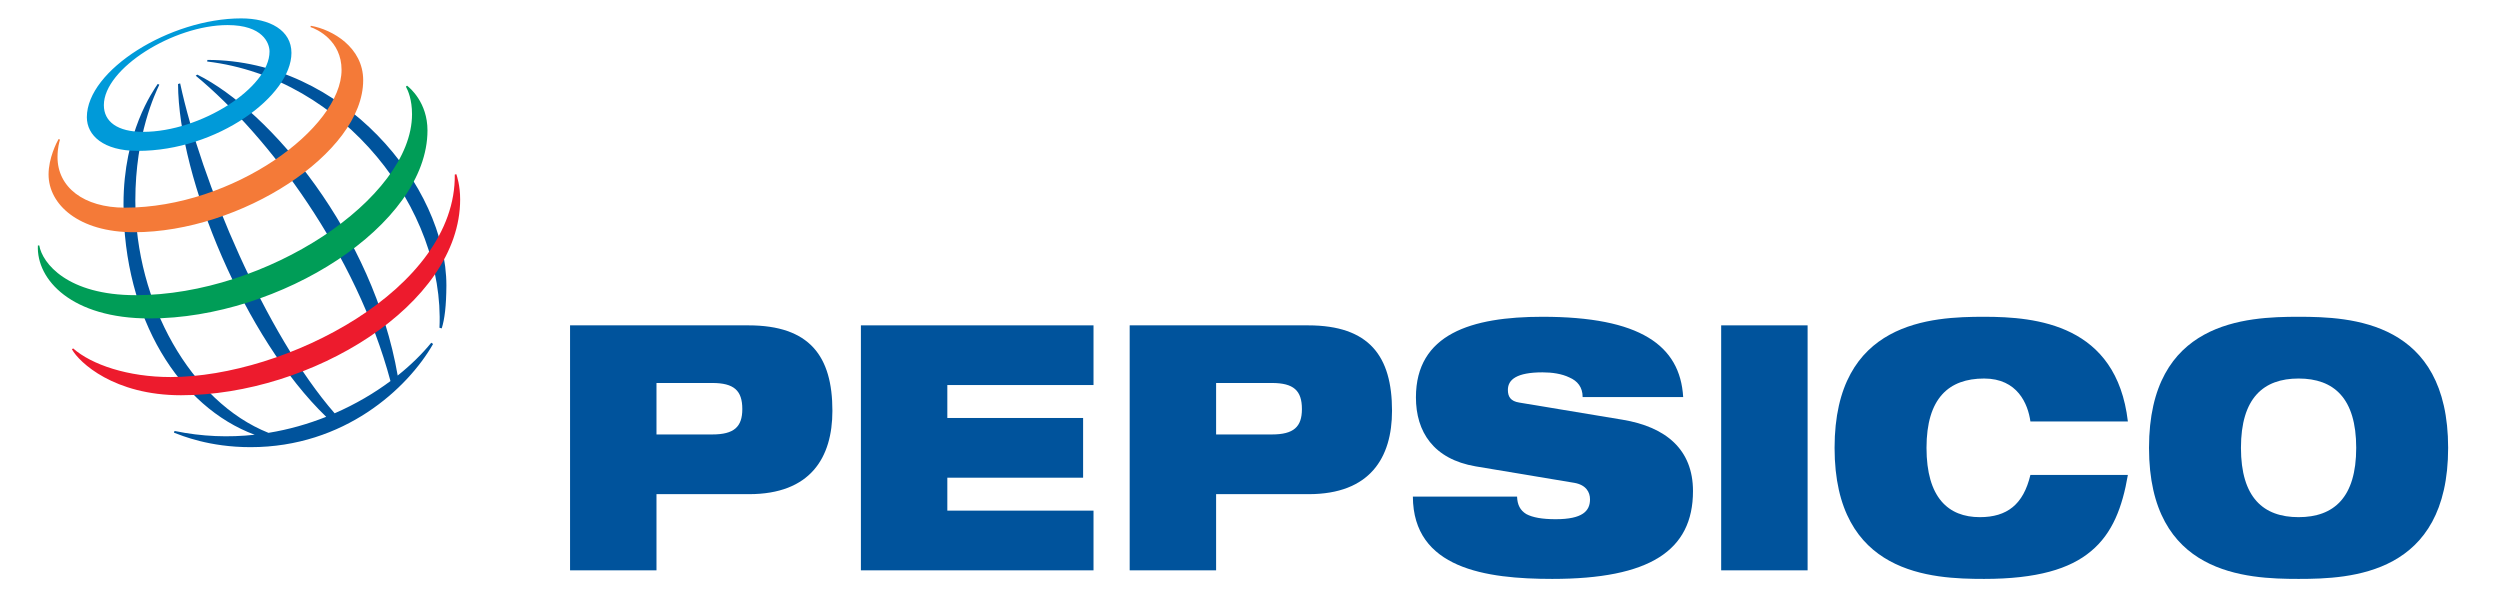 <?xml version="1.0" encoding="UTF-8" standalone="no"?>
<!DOCTYPE svg PUBLIC "-//W3C//DTD SVG 1.1//EN" "http://www.w3.org/Graphics/SVG/1.1/DTD/svg11.dtd">
<svg width="100%" height="100%" viewBox="0 0 134 32" version="1.1" xmlns="http://www.w3.org/2000/svg" xmlns:xlink="http://www.w3.org/1999/xlink" xml:space="preserve" xmlns:serif="http://www.serif.com/" style="fill-rule:evenodd;clip-rule:evenodd;stroke-linejoin:round;stroke-miterlimit:2;">
    <g transform="matrix(1,0,0,1,-450.601,-86.039)">
        <g id="Artboard1" transform="matrix(0.104,0,0,0.04,450.601,86.039)">
            <rect x="0" y="0" width="1280" height="800" style="fill:none;"/>
            <g transform="matrix(0.17,0,0,0.197,-40.601,321.388)">
                <g transform="matrix(41.578,0,0,93.938,0,-8676.5)">
                    <path d="M53.612,102.729L57.679,102.729C59.266,102.729 59.87,103.277 59.87,104.618C59.87,105.91 59.266,106.456 57.679,106.456L53.612,106.456L53.612,102.729ZM47.31,116.295L53.612,116.295L53.612,110.779L60.361,110.779C64.83,110.779 66.439,108.146 66.439,104.743C66.439,100.791 64.785,98.556 60.316,98.556L47.31,98.556L47.31,116.295Z" style="fill:rgb(0,83,156);"/>
                </g>
                <g transform="matrix(41.578,0,0,93.938,0,-8676.5)">
                    <path d="M68.517,98.556L85.478,98.556L85.478,102.878L74.819,102.878L74.819,105.263L84.719,105.263L84.719,109.587L74.819,109.587L74.819,111.972L85.478,111.972L85.478,116.295L68.517,116.295L68.517,98.556Z" style="fill:rgb(0,83,156);"/>
                </g>
                <g transform="matrix(41.578,0,0,93.938,0,-8676.5)">
                    <path d="M94.417,102.729L98.484,102.729C100.071,102.729 100.674,103.277 100.674,104.618C100.674,105.91 100.071,106.456 98.484,106.456L94.417,106.456L94.417,102.729ZM88.115,116.295L94.417,116.295L94.417,110.779L101.166,110.779C105.635,110.779 107.244,108.146 107.244,104.743C107.244,100.791 105.59,98.556 101.121,98.556L88.115,98.556L88.115,116.295Z" style="fill:rgb(0,83,156);"/>
                </g>
                <g transform="matrix(41.578,0,0,93.938,0,-8676.5)">
                    <path d="M113.344,108.767C110.261,108.245 108.987,106.257 108.987,103.773C108.987,99.177 113.033,97.935 118.216,97.935C125.322,97.935 128.25,99.997 128.474,103.749L121.143,103.749C121.143,103.028 120.763,102.58 120.183,102.332C119.624,102.059 118.909,101.959 118.216,101.959C116.339,101.959 115.692,102.481 115.692,103.227C115.692,103.723 115.892,104.047 116.518,104.146L124.048,105.388C127.222,105.91 129.189,107.55 129.189,110.556C129.189,114.879 126.015,116.916 118.931,116.916C114.083,116.916 108.786,116.171 108.764,110.954L116.361,110.954C116.383,111.55 116.585,111.947 117.032,112.22C117.501,112.469 118.194,112.593 119.177,112.593C121.143,112.593 121.68,111.997 121.68,111.152C121.68,110.63 121.389,110.109 120.541,109.96L113.344,108.767Z" style="fill:rgb(0,83,156);"/>
                </g>
                <g transform="matrix(41.578,0,0,93.938,0,-8676.5)">
                    <rect x="131.244" y="98.556" width="6.302" height="17.739" style="fill:rgb(0,83,156);"/>
                </g>
                <g transform="matrix(41.578,0,0,93.938,0,-8676.5)">
                    <path d="M160.899,109.388C160.496,111.724 159.781,113.612 158.216,114.904C156.675,116.196 154.261,116.916 150.418,116.916C146.597,116.916 139.513,116.618 139.513,107.426C139.513,98.233 146.597,97.935 150.418,97.935C154.216,97.935 160.072,98.481 160.899,105.513L153.792,105.513C153.614,104.245 152.853,102.406 150.418,102.406C147.847,102.406 146.216,103.823 146.216,107.426C146.216,111.028 147.803,112.444 150.105,112.444C152.094,112.444 153.279,111.525 153.792,109.388L160.899,109.388Z" style="fill:rgb(0,83,156);"/>
                </g>
                <g transform="matrix(41.578,0,0,93.938,0,-8676.5)">
                    <path d="M169.144,107.426C169.144,103.823 170.776,102.406 173.346,102.406C175.915,102.406 177.548,103.823 177.548,107.426C177.548,111.028 175.915,112.444 173.346,112.444C170.776,112.444 169.144,111.028 169.144,107.426ZM162.44,107.426C162.44,116.618 169.524,116.916 173.346,116.916C177.167,116.916 184.251,116.618 184.251,107.426C184.251,98.233 177.167,97.935 173.346,97.935C169.524,97.935 162.44,98.233 162.44,107.426Z" style="fill:rgb(0,83,156);"/>
                </g>
                <g transform="matrix(41.578,0,0,93.938,0,-8676.5)">
                    <path d="M37.788,98.732C38.195,90.221 30.855,80.637 20.849,79.452L20.867,79.336C30.731,79.336 38.293,88.468 38.293,95.672C38.283,97.172 38.165,98.101 37.953,98.776L37.788,98.732ZM37.19,99.814C36.534,100.615 35.709,101.424 34.742,102.19C32.963,91.958 25.444,83.011 20.128,80.399L20.015,80.479C25.361,84.866 31.737,93.387 34.216,102.591C33.03,103.465 31.659,104.27 30.144,104.924C25.099,99.17 20.396,88.075 18.88,81.035L18.726,81.082C18.76,87.915 23.612,99.518 29.529,105.178C28.216,105.696 26.804,106.1 25.321,106.34C19.649,104.094 15.612,96.897 15.612,89.525C15.612,84.712 17.08,81.736 17.363,81.126L17.242,81.078C16.899,81.598 14.75,84.573 14.75,89.768C14.75,98.102 18.86,104.471 24.315,106.477C22.449,106.68 20.484,106.619 18.469,106.202L18.429,106.329C19.012,106.544 20.993,107.376 24.013,107.376C30.846,107.376 35.464,103.13 37.324,99.904L37.19,99.814Z" style="fill:rgb(0,83,156);"/>
                </g>
                <g transform="matrix(41.578,0,0,93.938,0,-8676.5)">
                    <path d="M23.33,76.329C18.15,76.329 12.077,80.067 12.077,83.484C12.077,84.805 13.286,85.923 15.788,85.923C21.598,85.923 26.995,81.931 26.995,78.827C26.995,77.194 25.427,76.329 23.33,76.329ZM25.397,78.731C25.397,81.347 20.374,84.545 16.175,84.545C14.319,84.545 13.317,83.815 13.317,82.61C13.317,79.956 18.397,76.813 22.336,76.813C24.905,76.813 25.397,78.12 25.397,78.731Z" style="fill:rgb(0,154,217);"/>
                </g>
                <g transform="matrix(41.578,0,0,93.938,0,-8676.5)">
                    <path d="M10.014,85.066C9.868,85.318 9.285,86.459 9.285,87.629C9.285,89.799 11.477,91.813 15.509,91.813C23.265,91.813 32.226,86.103 32.226,80.804C32.226,78.425 29.974,77.132 28.411,76.864L28.381,76.957C28.868,77.111 30.649,77.939 30.649,80.058C30.649,84.281 22.737,90.034 14.856,90.034C11.839,90.034 9.938,88.545 9.938,86.375C9.938,85.689 10.081,85.237 10.119,85.106L10.014,85.066Z" style="fill:rgb(244,122,56);"/>
                </g>
                <g transform="matrix(41.578,0,0,93.938,0,-8676.5)">
                    <path d="M35.424,81.2C35.637,81.362 36.914,82.426 36.914,84.44C36.914,91.305 26.158,98.056 16.648,98.056C10.977,98.056 8.391,95.256 8.506,92.77L8.608,92.77C8.83,94.061 10.671,96.371 15.635,96.371C25.156,96.371 35.787,89.386 35.787,83.266C35.787,82.216 35.502,81.562 35.341,81.271L35.424,81.2Z" style="fill:rgb(0,157,87);"/>
                </g>
                <g transform="matrix(41.578,0,0,93.938,0,-8676.5)">
                    <path d="M39.019,87.61C39.063,87.755 39.296,88.413 39.296,89.442C39.296,97.079 28.409,103.617 18.943,103.617C14.07,103.617 11.525,101.25 10.988,100.289L11.075,100.224C12.423,101.404 15.078,102.299 18.178,102.299C26.539,102.299 39.016,95.938 38.904,87.637L39.019,87.61Z" style="fill:rgb(237,27,45);"/>
                </g>
            </g>
        </g>
    </g>
</svg>
